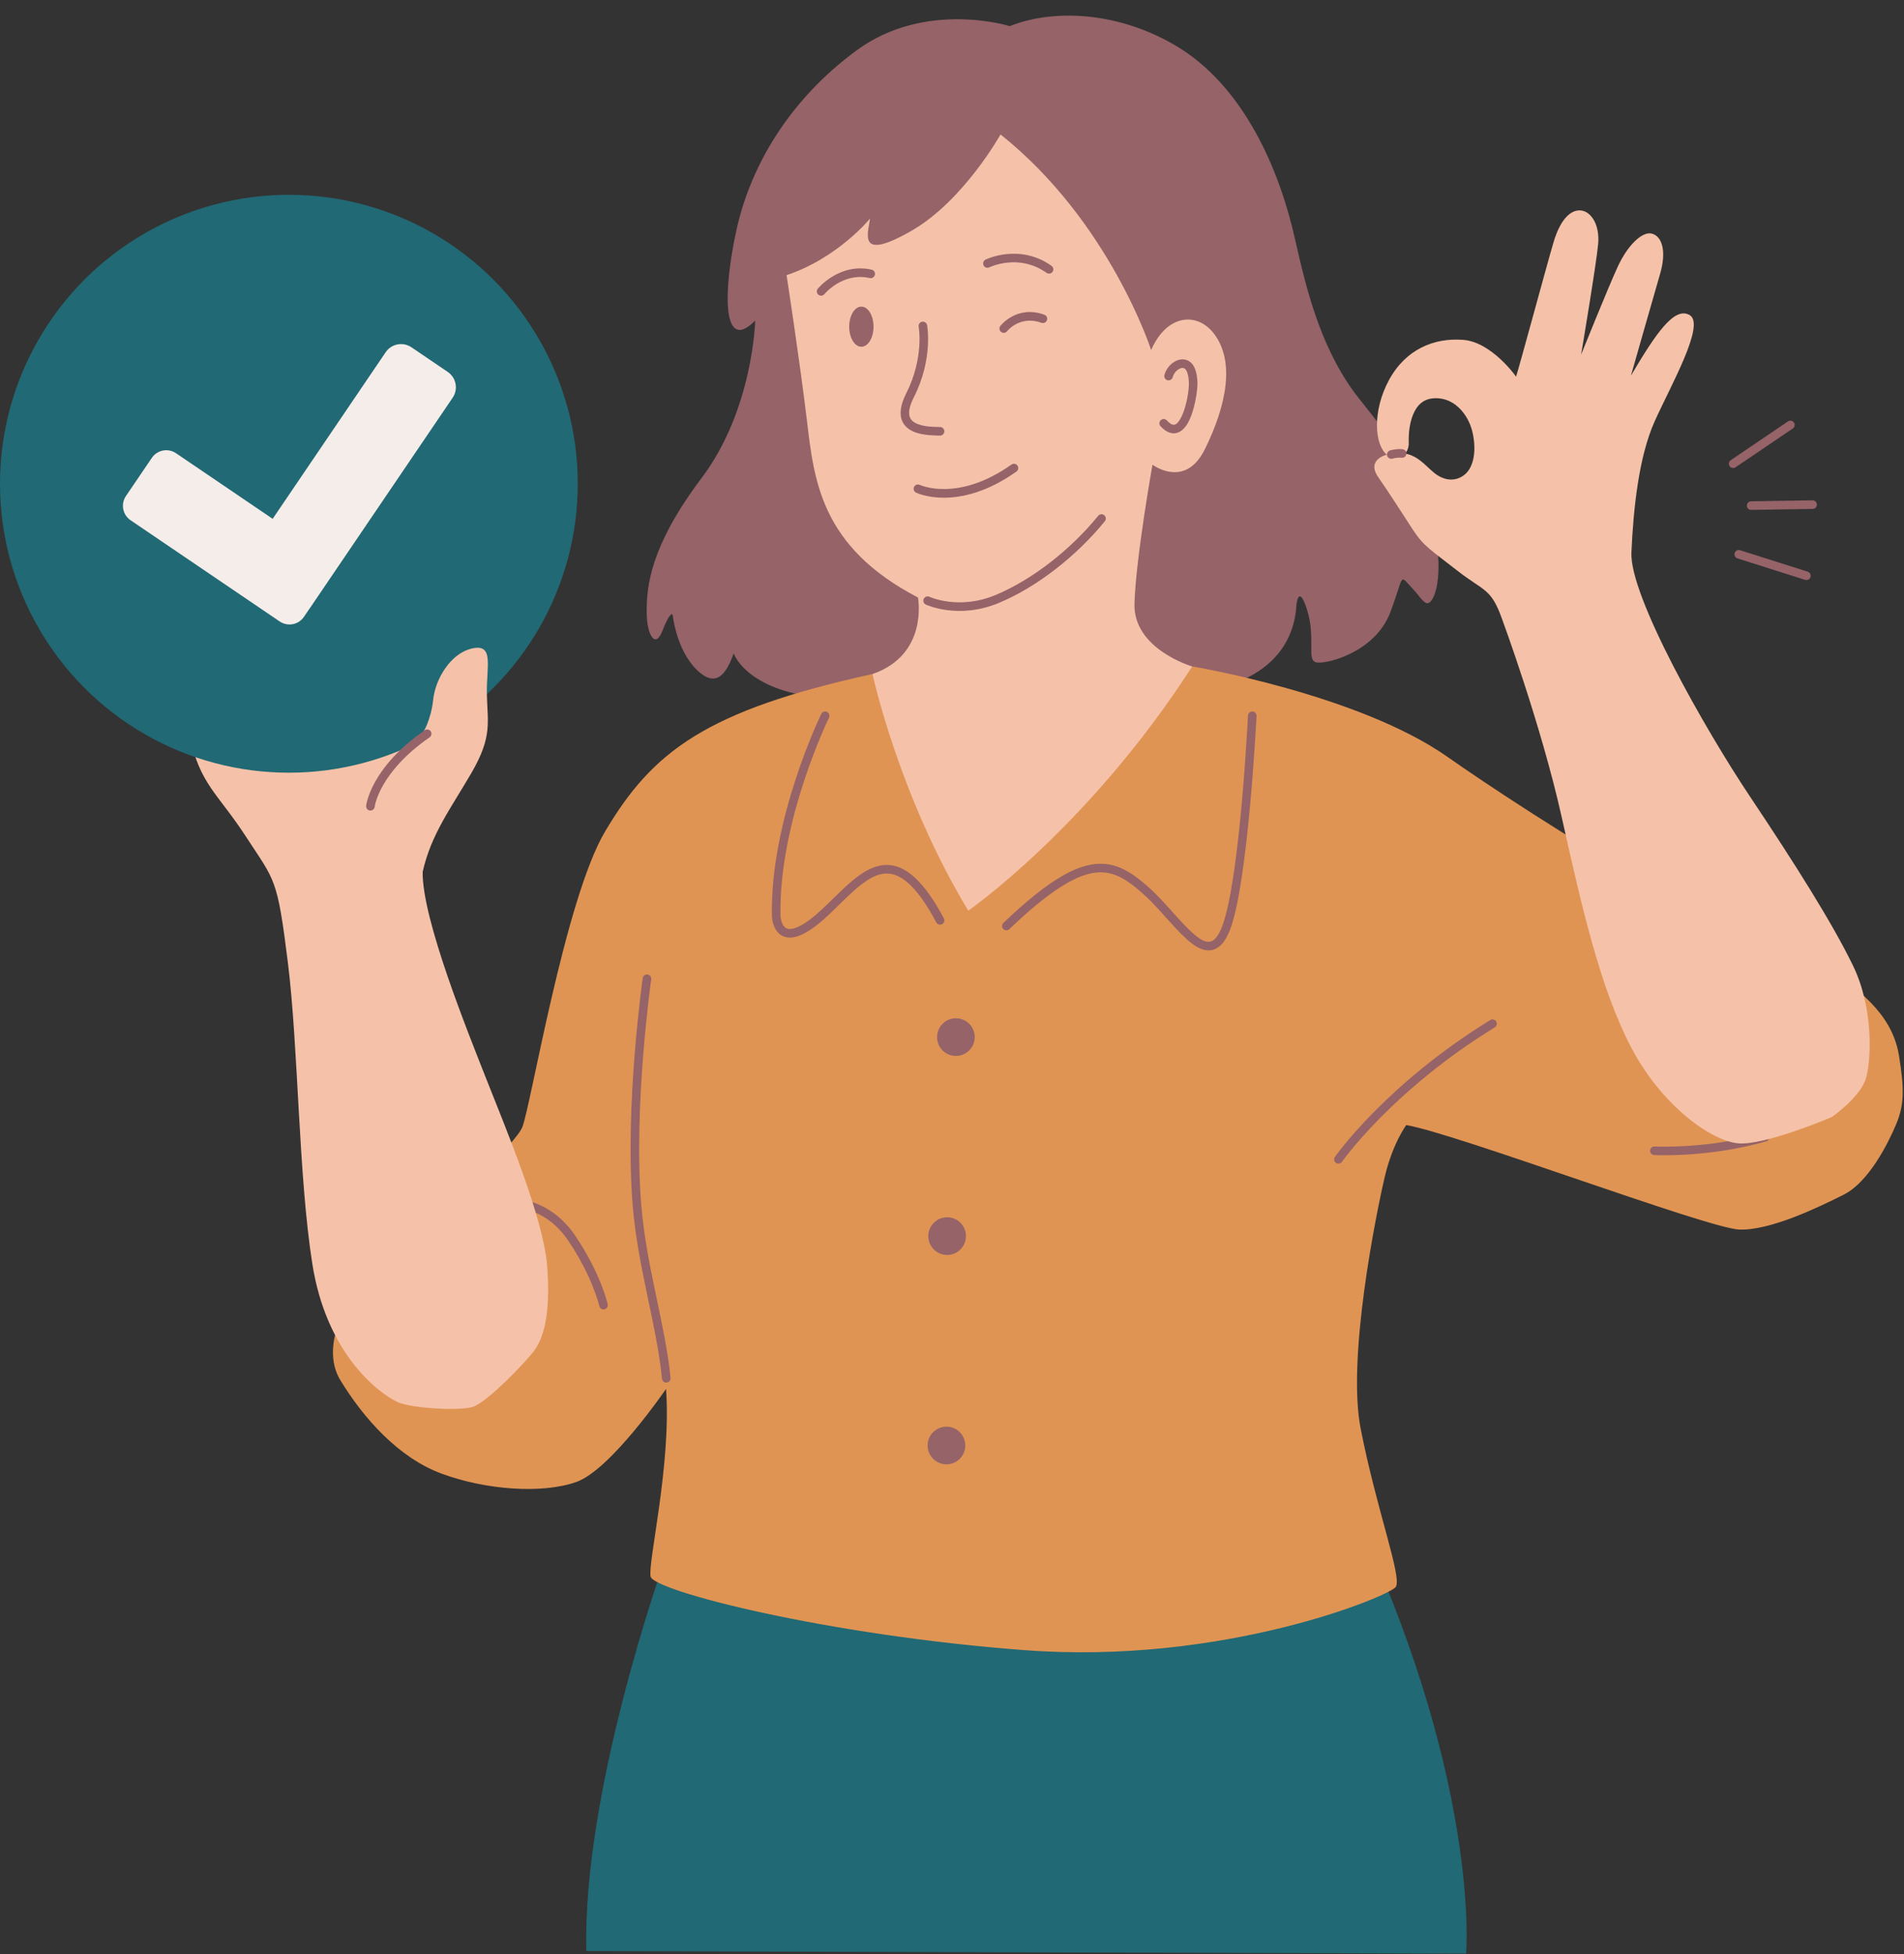 <?xml version="1.0" encoding="UTF-8" standalone="no"?><svg xmlns="http://www.w3.org/2000/svg" xmlns:xlink="http://www.w3.org/1999/xlink" clip-rule="evenodd" fill="#000000" fill-rule="evenodd" height="200" preserveAspectRatio="xMidYMid meet" stroke-linejoin="round" stroke-miterlimit="2" version="1" viewBox="0.0 -1.6 194.9 200.0" width="194.9" zoomAndPan="magnify"><rect x="0.0" y="-1.6" width="194.9" height="200.0" fill="#333333" stroke="none"/><g id="change1_1"><path d="M67.77,158.874c0,0 -8.166,23.062 -7.75,39.192l90.059,0.263c0,0 1.336,-15.6 -9.355,-40.437c-10.174,-23.64 -72.954,0.982 -72.954,0.982Z" fill="#216974"/></g><g id="change2_2"><path d="M103.37,1.076c-0,-0 -8.624,-2.71 -15.693,2.484c-7.068,5.193 -10.915,12.066 -12.298,18.402c-1.383,6.337 -1.452,12.662 1.925,9.245c0,0 -0.207,9.102 -5.477,16.098c-5.269,6.997 -5.655,11.088 -5.63,13.816c0.02,2.238 0.877,3.75 1.617,1.818c0.233,-0.608 0.81,-1.943 1.04,-1.629c0,0 0.351,3.534 2.434,5.602c2.083,2.068 3.109,0.313 3.816,-1.648c-0,-0 1.117,3.448 7.93,4.424c6.812,0.975 42.161,-1.064 42.161,-1.064c-0,0 7.149,-1.274 7.518,-8.378c-0,-0 0.216,-2.092 1.043,0.436c1.014,3.103 -0.105,5.36 1.044,5.515c1.149,0.156 5.986,-1.102 7.511,-5.122c1.525,-4.019 0.804,-3.996 2.459,-2.241c0.513,0.545 1.081,1.514 1.495,1.263c0.918,-0.557 1.343,-3.764 0.626,-7.176c-1.04,-4.949 -3.936,-8.951 -7.69,-13.629c-3.754,-4.679 -5.332,-10.556 -6.634,-16.401c-1.526,-6.851 -5.152,-15.77 -12.433,-19.947c-6.163,-3.536 -12.684,-3.523 -16.764,-1.868Z" fill="#956368"/></g><g id="change3_1"><path d="M80.515,26.559c0,0 1.321,8.539 2.07,14.759c0.749,6.22 1.369,13.015 11.382,18.23c0,-0 1.114,5.841 -4.653,7.829l-3.516,9.917l12.283,19.693l23.348,-19.07l0.607,-11.316c0,-0 -6.045,-1.755 -5.907,-6.432c0.138,-4.677 1.845,-14.216 1.845,-14.216c0,0 3.326,2.52 5.351,-1.561c2.221,-4.478 3.123,-9.012 0.93,-11.86c-1.708,-2.22 -4.811,-2 -6.418,1.692c0,-0 -4.232,-13.15 -15.419,-22.067c-0,0 -3.774,6.783 -9.09,9.846c-5.609,3.231 -4.466,0.301 -4.266,-1.239c-0,0 -3.27,4.034 -8.547,5.795Z" fill="#f5c2a9"/></g><g id="change4_1"><path d="M89.314,67.377c0,0 2.664,12.406 9.801,24.218c0,-0 12.365,-8.578 22.921,-24.994c0,-0 17.039,2.831 26.202,9.302c3.309,2.336 13.051,8.838 20.97,13.166c7.203,3.937 14.212,6.495 16.776,7.918c5.38,2.986 7.844,6.018 8.398,9.42c0.553,3.402 0.561,5.03 -0.285,7.046c-0.846,2.016 -2.822,5.93 -5.371,7.207c-2.549,1.276 -7.467,3.669 -10.662,3.572c-3.196,-0.097 -28.985,-9.825 -34.113,-10.695c0,0 -1.403,1.864 -2.215,5.35c-0.89,3.819 -3.862,18.504 -2.456,25.704c1.631,8.356 4.294,15.299 3.586,16.228c-0.709,0.93 -17.582,7.988 -37.951,6.456c-20.368,-1.532 -38.024,-6.074 -38.318,-7.536c-0.293,-1.463 2.143,-11.497 1.581,-19.203c-0,-0 -5.645,8.272 -9.179,9.524c-3.534,1.251 -9.299,0.804 -13.776,-0.843c-4.476,-1.648 -8.038,-5.733 -10.373,-9.552c-2.335,-3.82 1.302,-9.253 2.477,-9.967c1.175,-0.713 15.244,-13.727 16.129,-15.92c0.886,-2.193 4.358,-23.308 8.464,-30.254c4.868,-8.235 10.336,-12.403 27.394,-16.147Z" fill="#e09453"/></g><g fill="#956368" id="change2_10"><path d="M120.043,37c0.107,-0.4 0.414,-0.748 0.752,-0.889c0.158,-0.066 0.326,-0.087 0.465,0.006c0.103,0.069 0.183,0.187 0.249,0.352c0.135,0.34 0.17,0.717 0.189,1.08c0.036,0.69 -0.258,2.751 -0.937,3.819c-0.163,0.256 -0.334,0.46 -0.56,0.494c-0.228,0.035 -0.464,-0.121 -0.759,-0.439c-0.164,-0.178 -0.443,-0.188 -0.62,-0.023c-0.178,0.164 -0.189,0.443 -0.024,0.62c0.568,0.614 1.094,0.778 1.536,0.711c0.443,-0.068 0.847,-0.387 1.168,-0.892c0.772,-1.212 1.114,-3.552 1.073,-4.336c-0.024,-0.457 -0.079,-0.931 -0.25,-1.359c-0.225,-0.566 -0.591,-0.841 -0.978,-0.933c-0.356,-0.085 -0.749,-0.01 -1.107,0.197c-0.476,0.274 -0.89,0.784 -1.046,1.365c-0.063,0.234 0.077,0.475 0.311,0.538c0.234,0.062 0.475,-0.077 0.538,-0.311Z"/><path d="M94.768,60.268c0,-0 3.277,1.56 7.417,-0.141c3.981,-1.636 8.071,-4.892 10.911,-8.386c0.153,-0.188 0.124,-0.465 -0.064,-0.618c-0.188,-0.153 -0.465,-0.125 -0.618,0.064c-2.751,3.384 -6.708,6.543 -10.563,8.127c-3.745,1.539 -6.708,0.159 -6.708,0.159c-0.219,-0.103 -0.481,-0.009 -0.585,0.21c-0.103,0.22 -0.009,0.482 0.21,0.585Z"/></g><g id="change2_3"><path d="M94.039,31.836c-0,0 0.575,3.173 -1.27,6.807c-0.626,1.232 -0.683,2.11 -0.465,2.726c0.223,0.628 0.732,1.029 1.369,1.267c0.812,0.303 1.839,0.332 2.544,0.344c0.243,0.004 0.443,-0.19 0.447,-0.433c0.004,-0.242 -0.19,-0.442 -0.432,-0.446c-0.623,-0.01 -1.534,-0.02 -2.252,-0.289c-0.383,-0.143 -0.713,-0.359 -0.848,-0.737c-0.164,-0.462 -0.05,-1.108 0.42,-2.034c1.996,-3.929 1.351,-7.364 1.351,-7.364c-0.044,-0.239 -0.274,-0.396 -0.512,-0.352c-0.239,0.044 -0.396,0.273 -0.352,0.511Z" fill="#956368"/></g><g id="change2_4"><path d="M93.772,48.814c0,-0 4.253,2.108 10.273,-2.155c0.198,-0.14 0.245,-0.415 0.105,-0.612c-0.14,-0.198 -0.414,-0.245 -0.612,-0.105c-5.513,3.904 -9.383,2.081 -9.383,2.081c-0.219,-0.106 -0.481,-0.014 -0.587,0.204c-0.106,0.218 -0.014,0.481 0.204,0.587Z" fill="#956368"/></g><g fill="#956368" id="change2_1"><path d="M84.392,28.5c-0,-0 1.857,-2.276 4.641,-1.644c0.237,0.054 0.472,-0.095 0.526,-0.331c0.054,-0.236 -0.095,-0.472 -0.331,-0.526c-3.307,-0.751 -5.516,1.944 -5.516,1.944c-0.154,0.188 -0.126,0.465 0.061,0.618c0.188,0.154 0.465,0.126 0.619,-0.061Z"/><path d="M101.273,25.758c-0,0 2.976,-1.476 5.858,0.565c0.198,0.14 0.472,0.093 0.613,-0.105c0.14,-0.198 0.093,-0.472 -0.105,-0.612c-3.324,-2.354 -6.758,-0.634 -6.758,-0.634c-0.217,0.108 -0.306,0.372 -0.198,0.589c0.109,0.217 0.373,0.305 0.59,0.197Z"/><path d="M103.095,32.29c0,0 1.298,-1.657 3.509,-0.857c0.228,0.082 0.48,-0.036 0.563,-0.264c0.082,-0.228 -0.036,-0.48 -0.264,-0.562c-2.845,-1.029 -4.504,1.147 -4.504,1.147c-0.148,0.192 -0.112,0.468 0.08,0.616c0.192,0.148 0.468,0.112 0.616,-0.08Z"/><ellipse cx="88.172" cy="31.832" rx="1.245" ry="2.054"/></g><g fill="#956368" id="change2_7"><path d="M177.659,46.22l5.858,-3.967c0.201,-0.136 0.254,-0.41 0.118,-0.61c-0.136,-0.201 -0.41,-0.254 -0.61,-0.118l-5.858,3.968c-0.201,0.136 -0.254,0.409 -0.118,0.61c0.136,0.201 0.41,0.253 0.61,0.117Z"/><path d="M179.262,50.58l6.289,-0.099c0.243,-0.004 0.436,-0.204 0.432,-0.446c-0.003,-0.242 -0.203,-0.436 -0.446,-0.432l-6.289,0.098c-0.242,0.004 -0.436,0.204 -0.432,0.447c0.004,0.242 0.204,0.436 0.446,0.432Z"/><path d="M177.854,55.546l6.923,2.195c0.232,0.074 0.479,-0.055 0.552,-0.286c0.073,-0.231 -0.055,-0.478 -0.286,-0.551l-6.923,-2.196c-0.231,-0.073 -0.479,0.055 -0.552,0.286c-0.073,0.231 0.055,0.478 0.286,0.552Z"/></g><g fill="#956368" id="change2_9"><path d="M84.07,71.459c-0,0 -5.258,10.763 -5.055,20.678c-0,0.001 -0,0.001 -0,0.001c-0,-0 0.014,0.649 0.303,1.226c0.219,0.437 0.585,0.827 1.169,0.948c0.354,0.074 0.802,0.047 1.364,-0.171c0.723,-0.281 1.675,-0.9 2.914,-2.061c1.366,-1.282 2.639,-2.686 3.932,-3.541c0.778,-0.515 1.559,-0.827 2.381,-0.726c0.689,0.086 1.396,0.462 2.153,1.207c0.819,0.807 1.68,2.029 2.608,3.774c0.114,0.214 0.38,0.295 0.594,0.182c0.214,-0.114 0.295,-0.381 0.182,-0.595c-2.015,-3.787 -3.809,-5.239 -5.43,-5.439c-1.022,-0.127 -2.004,0.224 -2.973,0.865c-1.329,0.878 -2.643,2.315 -4.048,3.632c-0.943,0.884 -1.698,1.432 -2.306,1.737c-0.515,0.259 -0.899,0.337 -1.193,0.276c-0.287,-0.06 -0.454,-0.267 -0.562,-0.482c-0.198,-0.397 -0.21,-0.843 -0.21,-0.851c-0.199,-9.723 4.966,-20.274 4.966,-20.274c0.106,-0.217 0.016,-0.481 -0.202,-0.587c-0.218,-0.107 -0.481,-0.016 -0.587,0.201Z"/><path d="M127.747,71.631c-0,-0 -0.818,16.776 -2.643,21.569c-0.206,0.541 -0.424,0.937 -0.662,1.206c-0.188,0.211 -0.381,0.333 -0.591,0.367c-0.497,0.081 -1.024,-0.259 -1.61,-0.755c-1.411,-1.191 -3.007,-3.353 -4.67,-4.824c-1.465,-1.296 -2.812,-2.227 -4.435,-2.378c-1.223,-0.114 -2.613,0.209 -4.339,1.192c-1.647,0.938 -3.621,2.489 -6.086,4.842c-0.175,0.167 -0.181,0.445 -0.014,0.621c0.167,0.175 0.446,0.182 0.621,0.014c2.397,-2.288 4.312,-3.802 5.914,-4.714c1.523,-0.867 2.743,-1.181 3.823,-1.08c1.447,0.135 2.627,1.005 3.934,2.161c1.189,1.052 2.343,2.461 3.42,3.608c0.76,0.81 1.488,1.492 2.16,1.864c0.534,0.296 1.045,0.405 1.52,0.298c0.667,-0.15 1.319,-0.752 1.836,-2.109c1.849,-4.854 2.699,-21.839 2.699,-21.839c0.012,-0.242 -0.175,-0.448 -0.417,-0.46c-0.242,-0.012 -0.448,0.175 -0.46,0.417Z"/><circle cx="97.849" cy="104.535" r="1.928"/><circle cx="96.882" cy="146.328" r="1.928"/><circle cx="96.951" cy="124.901" r="1.928"/></g><g fill="#956368" id="change2_8"><path d="M169.323,116.603c0,-0 5.437,0.314 11.463,-1.393c0.233,-0.066 0.369,-0.309 0.303,-0.542c-0.066,-0.233 -0.309,-0.369 -0.542,-0.303c-5.875,1.664 -11.173,1.361 -11.173,1.361c-0.242,-0.014 -0.45,0.171 -0.464,0.413c-0.014,0.242 0.171,0.45 0.413,0.464Z"/><path d="M137.366,117.298c-0,0 5.102,-7.279 15.643,-13.762c0.206,-0.127 0.271,-0.398 0.144,-0.604c-0.127,-0.207 -0.398,-0.271 -0.605,-0.144c-10.721,6.594 -15.902,14.006 -15.902,14.006c-0.139,0.199 -0.091,0.473 0.108,0.612c0.199,0.139 0.473,0.091 0.612,-0.108Z"/><path d="M65.79,98.502c0,-0 -1.872,13.178 -1.018,23.348c0.531,6.327 2.435,12.071 2.995,17.65c0.024,0.242 0.24,0.418 0.481,0.394c0.241,-0.025 0.417,-0.24 0.393,-0.481c-0.56,-5.575 -2.463,-11.314 -2.994,-17.637c-0.846,-10.083 1.013,-23.151 1.013,-23.151c0.034,-0.24 -0.133,-0.462 -0.373,-0.497c-0.24,-0.034 -0.463,0.134 -0.497,0.374Z"/><path d="M52.362,121.917c-0,0 3.387,-0.095 5.76,3.386c2.541,3.727 3.225,6.753 3.225,6.753c0.053,0.237 0.288,0.386 0.525,0.333c0.237,-0.053 0.386,-0.289 0.333,-0.525c-0,-0 -0.704,-3.164 -3.357,-7.056c-2.674,-3.922 -6.517,-3.769 -6.517,-3.769c-0.242,0.008 -0.432,0.212 -0.423,0.454c0.008,0.243 0.211,0.432 0.454,0.424Z"/></g><g id="change3_2"><path d="M40.67,141.873c-2.029,-0.97 -7.261,-5.017 -8.695,-14.108c-1.435,-9.091 -1.423,-22.159 -2.509,-30.875c-1.086,-8.716 -1.298,-8.276 -4.268,-12.84c-2.971,-4.565 -4.682,-5.288 -5.806,-10.37c-1.124,-5.083 27.094,-4.321 27.094,-4.321c-0,0 -3.151,13.426 -3.221,18.263c-0.071,4.838 4.638,16.424 6.531,21.238c1.893,4.813 5.84,14.163 6.216,19.149c0.375,4.986 -0.4,7.436 -1.405,8.71c-1.004,1.275 -4.352,4.781 -6.023,5.586c-1.12,0.54 -6.505,0.241 -7.914,-0.432Z" fill="#f5c2a9"/></g><g id="change3_3"><path d="M153.745,61.722c0,-0 3.981,10.752 6.106,20.254c2.124,9.503 3.986,17.617 7.114,23.599c3.129,5.982 8.182,9.558 10.918,9.826c2.735,0.268 9.648,-2.696 9.648,-2.696c-0,0 2.949,-2.062 3.486,-3.989c0.537,-1.926 0.771,-7.149 -1.336,-11.492c-2.106,-4.343 -5.909,-10.373 -10.547,-17.309c-4.637,-6.936 -12.337,-20.524 -12.137,-24.974c0.201,-4.45 0.744,-9.788 2.39,-13.444c1.647,-3.656 5.188,-9.861 3.592,-10.839c-1.596,-0.978 -3.558,2.009 -6.031,6.187c-0,0 2.325,-8.155 2.986,-10.422c0.661,-2.267 0.23,-3.783 -0.793,-4.102c-1.024,-0.319 -2.547,1.206 -3.545,3.376c-0.999,2.17 -3.75,9.005 -3.75,9.005c-0,-0 1.585,-9.416 1.749,-11.355c0.163,-1.939 -0.693,-3.201 -1.632,-3.389c-0.938,-0.189 -2.147,0.539 -2.95,3.278c-0.804,2.738 -3.461,12.618 -3.823,13.706c0,0 -2.475,-3.535 -5.422,-3.763c-2.947,-0.228 -5.863,0.945 -7.581,4.104c-1.718,3.16 -1.499,6.612 -0.228,7.648c0,-0 -2.135,0.492 -0.879,2.298c1.256,1.806 2.452,3.71 3.564,5.404c1.112,1.695 1.814,2.038 4.524,4.16c2.71,2.122 3.462,1.771 4.577,4.929Zm-9.921,-16.911c0,0 0.423,-0.371 0.381,-1.176c-0.042,-0.805 0.066,-4.116 2.301,-4.446c2.236,-0.33 3.76,1.571 4.197,3.335c0.437,1.764 0.255,3.684 -0.853,4.508c-0.737,0.548 -1.698,0.633 -2.692,0.01c-0.995,-0.623 -1.762,-1.944 -3.334,-2.231Z" fill="#f5c2a9"/></g><g id="change2_5"><path d="M142.541,45.337c-0,-0 0.485,-0.146 0.931,-0.092c0.241,0.028 0.459,-0.144 0.488,-0.385c0.029,-0.24 -0.143,-0.459 -0.384,-0.488c-0.614,-0.073 -1.283,0.122 -1.283,0.122c-0.233,0.068 -0.366,0.313 -0.298,0.545c0.069,0.233 0.313,0.366 0.546,0.298Z" fill="#956368"/></g><g id="change1_2"><circle cx="29.571" cy="47.906" fill="#216974" r="29.571"/></g><g id="change5_1"><path d="M27.911,51.494l11.569,-17.049c0.282,-0.416 0.719,-0.704 1.213,-0.798c0.495,-0.095 1.007,0.011 1.424,0.293c1.113,0.756 2.602,1.766 3.716,2.522c0.416,0.283 0.704,0.719 0.798,1.214c0.095,0.494 -0.011,1.006 -0.293,1.423c-3.541,5.218 -14.686,21.642 -14.686,21.642l-0.005,-0.003l-0.534,0.787c-0.265,0.392 -0.676,0.662 -1.141,0.751c-0.465,0.089 -0.947,-0.01 -1.339,-0.276c-3.419,-2.321 -11.846,-8.039 -15.266,-10.359c-0.392,-0.266 -0.662,-0.677 -0.751,-1.142c-0.089,-0.465 0.01,-0.946 0.276,-1.338c0.783,-1.154 1.866,-2.75 2.649,-3.903c0.265,-0.392 0.676,-0.662 1.141,-0.751c0.465,-0.09 0.947,0.01 1.339,0.276l9.89,6.711Z" fill="#f5ede9"/></g><g id="change3_4"><path d="M37.477,80.816c-0,-0 0.402,-3.673 5.812,-7.422c0,0 0.822,-1.257 1.054,-3.398c0.232,-2.142 1.767,-4.647 3.828,-5.196c2.482,-0.661 1.609,1.746 1.666,4.627c0.058,2.88 0.597,4.323 -1.567,8.05c-2.164,3.728 -4.118,6.252 -5.005,10.145c-1.135,4.98 -5.788,-6.806 -5.788,-6.806Z" fill="#f5c2a9"/></g><g id="change2_6"><path d="M38.353,80.961c-0,-0 0.423,-3.504 5.626,-7.109c0.199,-0.138 0.248,-0.411 0.11,-0.611c-0.138,-0.199 -0.412,-0.249 -0.611,-0.111c-5.617,3.893 -5.999,7.735 -5.999,7.735c-0.026,0.241 0.148,0.458 0.389,0.485c0.241,0.026 0.458,-0.148 0.485,-0.389Z" fill="#956368"/></g></svg>